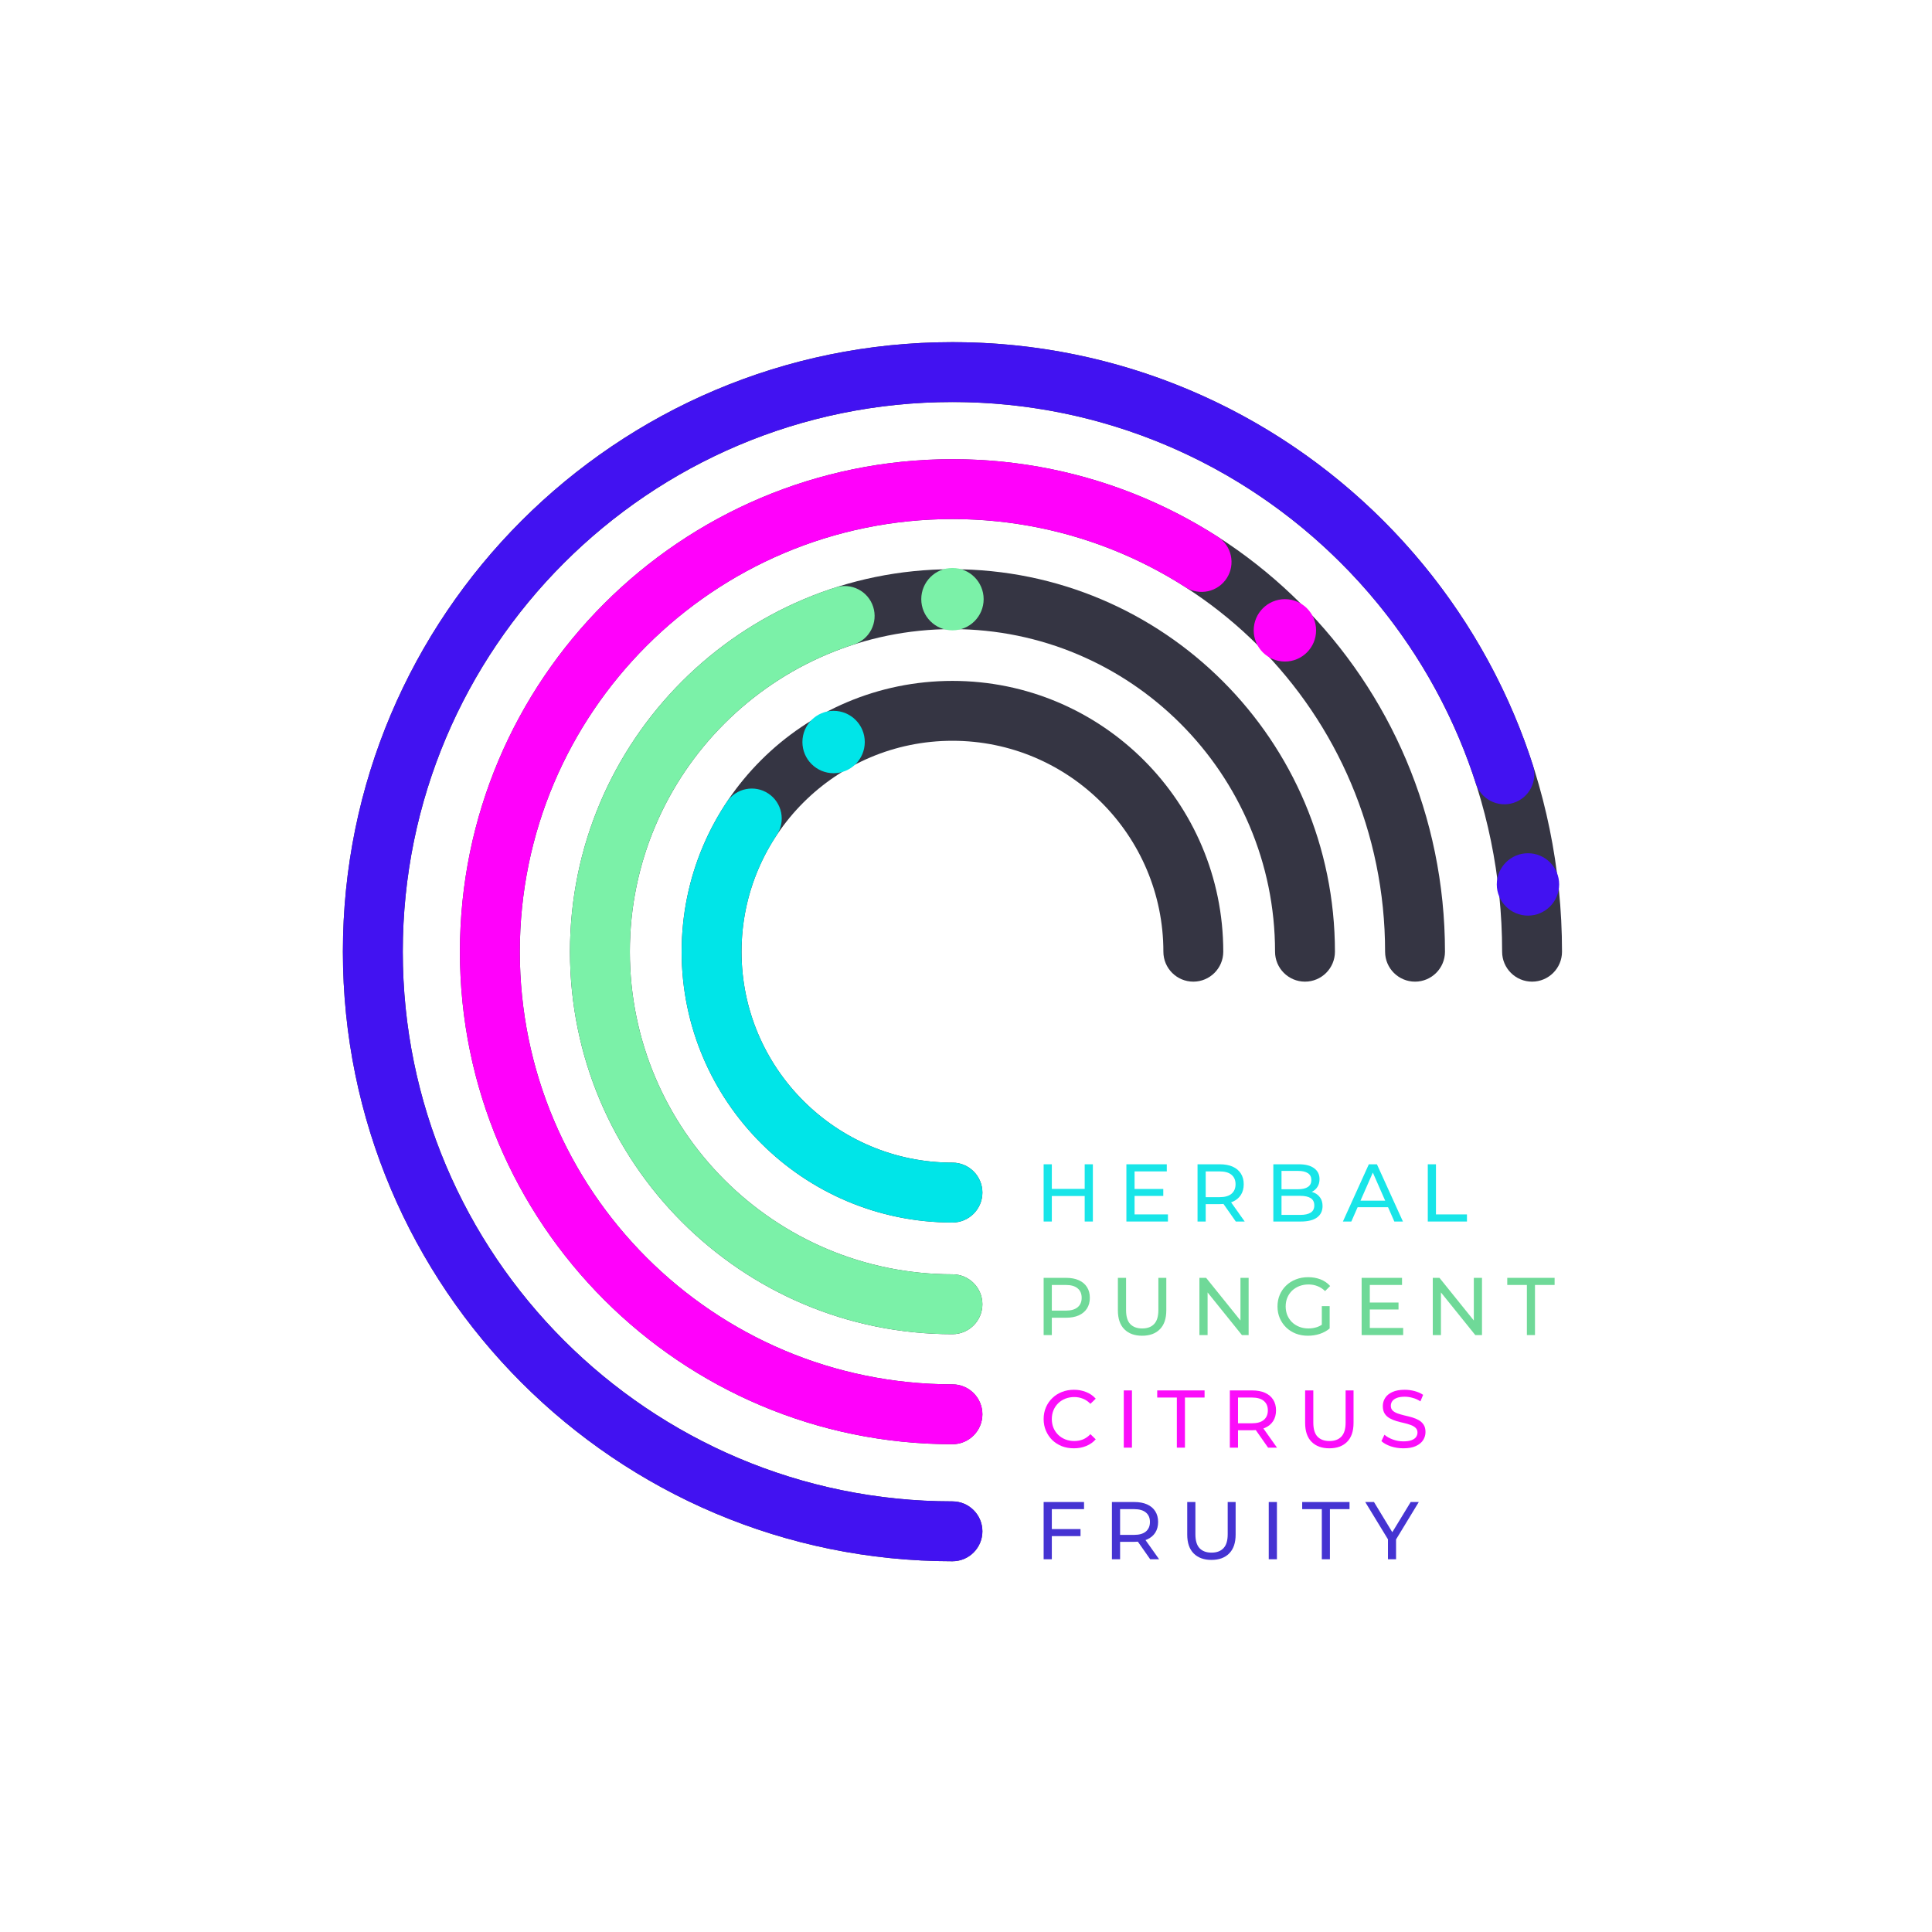<svg style="fill-rule:evenodd;clip-rule:evenodd;stroke-linejoin:round;stroke-miterlimit:2;" xml:space="preserve" xmlns:xlink="http://www.w3.org/1999/xlink" xmlns="http://www.w3.org/2000/svg" version="1.1" viewBox="0 0 371 371" height="100%" width="100%"><rect style="fill:none;" height="371" width="371" y="0" x="0"></rect><g><path style="fill:#4533d2;fill-rule:nonzero;" d="M201.824,293.628l5.668,-0l-0,1.35l-5.668,0l-0,-1.35Zm0.157,5.794l-1.571,-0l0,-10.991l7.757,-0l-0,1.366l-6.186,-0l-0,9.625Z"></path><path style="fill:#4533d2;fill-rule:nonzero;" d="M213.521,299.422l0,-10.991l4.287,-0c0.963,-0 1.784,0.152 2.465,0.455c0.68,0.304 1.204,0.743 1.57,1.319c0.366,0.576 0.549,1.261 0.549,2.057c0,0.795 -0.183,1.481 -0.549,2.057c-0.366,0.565 -0.89,0.999 -1.57,1.303c-0.681,0.304 -1.502,0.455 -2.465,0.455l-3.423,0l0.706,-0.722l0,4.067l-1.57,-0Zm7.348,-0l-2.794,-3.988l1.68,-0l2.826,3.988l-1.712,-0Zm-5.778,-3.91l-0.706,-0.769l3.376,-0c1.004,-0 1.763,-0.215 2.276,-0.644c0.524,-0.44 0.785,-1.052 0.785,-1.837c0,-0.785 -0.261,-1.392 -0.785,-1.821c-0.513,-0.43 -1.272,-0.644 -2.276,-0.644l-3.376,-0l0.706,-0.785l0,6.5Z"></path><path style="fill:#4533d2;fill-rule:nonzero;" d="M232.63,299.547c-1.445,0 -2.58,-0.413 -3.407,-1.24c-0.827,-0.827 -1.241,-2.036 -1.241,-3.627l0,-6.249l1.57,-0l0,6.186c0,1.225 0.267,2.12 0.801,2.685c0.544,0.565 1.309,0.848 2.292,0.848c0.995,-0 1.759,-0.283 2.293,-0.848c0.544,-0.565 0.816,-1.46 0.816,-2.685l0,-6.186l1.523,-0l0,6.249c0,1.591 -0.413,2.8 -1.24,3.627c-0.816,0.827 -1.952,1.24 -3.407,1.24Z"></path><rect style="fill:#4533d2;fill-rule:nonzero;" height="10.991" width="1.57" y="288.431" x="243.636"></rect><path style="fill:#4533d2;fill-rule:nonzero;" d="M253.827,299.422l-0,-9.625l-3.769,-0l0,-1.366l9.091,-0l0,1.366l-3.768,-0l0,9.625l-1.554,-0Z"></path><path style="fill:#4533d2;fill-rule:nonzero;" d="M266.529,299.422l0,-4.208l0.361,0.973l-4.726,-7.756l1.68,-0l3.973,6.547l-0.911,0l3.988,-6.547l1.555,-0l-4.711,7.756l0.346,-0.973l-0,4.208l-1.555,-0Z"></path></g><g><path style="fill:#fb0dfa;fill-rule:nonzero;" d="M206.22,278.118c-0.837,-0 -1.612,-0.136 -2.324,-0.408c-0.701,-0.283 -1.314,-0.676 -1.837,-1.178c-0.513,-0.513 -0.916,-1.11 -1.209,-1.79c-0.293,-0.68 -0.44,-1.429 -0.44,-2.245c0,-0.817 0.147,-1.565 0.44,-2.246c0.293,-0.68 0.701,-1.271 1.225,-1.774c0.523,-0.513 1.136,-0.905 1.837,-1.178c0.712,-0.282 1.486,-0.423 2.324,-0.423c0.848,-0 1.627,0.146 2.339,0.439c0.722,0.283 1.335,0.707 1.837,1.272l-1.02,0.989c-0.419,-0.439 -0.89,-0.764 -1.413,-0.973c-0.524,-0.22 -1.084,-0.33 -1.681,-0.33c-0.617,-0 -1.193,0.105 -1.727,0.314c-0.523,0.209 -0.978,0.502 -1.366,0.879c-0.387,0.377 -0.691,0.827 -0.91,1.351c-0.21,0.513 -0.314,1.073 -0.314,1.68c-0,0.607 0.104,1.172 0.314,1.695c0.219,0.513 0.523,0.958 0.91,1.335c0.388,0.377 0.843,0.67 1.366,0.879c0.534,0.21 1.11,0.314 1.727,0.314c0.597,0 1.157,-0.104 1.681,-0.314c0.523,-0.22 0.994,-0.554 1.413,-1.005l1.02,0.99c-0.502,0.565 -1.115,0.994 -1.837,1.287c-0.712,0.293 -1.497,0.44 -2.355,0.44Z"></path><rect style="fill:#fb0dfa;fill-rule:nonzero;" height="10.991" width="1.57" y="267.001" x="215.798"></rect><path style="fill:#fb0dfa;fill-rule:nonzero;" d="M225.988,277.992l0,-9.625l-3.768,0l-0,-1.366l9.091,0l-0,1.366l-3.768,0l-0,9.625l-1.555,0Z"></path><path style="fill:#fb0dfa;fill-rule:nonzero;" d="M236.163,277.992l-0,-10.991l4.286,0c0.963,0 1.785,0.152 2.465,0.455c0.681,0.304 1.204,0.744 1.57,1.319c0.367,0.576 0.55,1.262 0.55,2.057c-0,0.796 -0.183,1.481 -0.55,2.057c-0.366,0.565 -0.889,1 -1.57,1.303c-0.68,0.304 -1.502,0.456 -2.465,0.456l-3.423,-0l0.707,-0.723l-0,4.067l-1.57,0Zm7.348,0l-2.795,-3.988l1.68,-0l2.826,3.988l-1.711,0Zm-5.778,-3.91l-0.707,-0.769l3.376,0c1.005,0 1.764,-0.214 2.277,-0.644c0.523,-0.439 0.785,-1.052 0.785,-1.837c-0,-0.785 -0.262,-1.392 -0.785,-1.821c-0.513,-0.429 -1.272,-0.644 -2.277,-0.644l-3.376,0l0.707,-0.785l-0,6.5Z"></path><path style="fill:#fb0dfa;fill-rule:nonzero;" d="M255.271,278.118c-1.444,-0 -2.58,-0.414 -3.407,-1.241c-0.827,-0.827 -1.24,-2.036 -1.24,-3.627l-0,-6.249l1.57,0l-0,6.187c-0,1.224 0.267,2.119 0.801,2.684c0.544,0.566 1.308,0.848 2.292,0.848c0.994,0 1.758,-0.282 2.292,-0.848c0.545,-0.565 0.817,-1.46 0.817,-2.684l-0,-6.187l1.523,0l-0,6.249c-0,1.591 -0.414,2.8 -1.241,3.627c-0.816,0.827 -1.952,1.241 -3.407,1.241Z"></path><path style="fill:#fb0dfa;fill-rule:nonzero;" d="M269.481,278.118c-0.837,-0 -1.638,-0.126 -2.402,-0.377c-0.764,-0.262 -1.366,-0.597 -1.806,-1.005l0.581,-1.225c0.419,0.367 0.953,0.67 1.602,0.911c0.649,0.241 1.324,0.361 2.025,0.361c0.639,0 1.157,-0.073 1.554,-0.22c0.398,-0.146 0.691,-0.345 0.88,-0.596c0.188,-0.262 0.282,-0.555 0.282,-0.88c0,-0.376 -0.125,-0.68 -0.376,-0.91c-0.241,-0.231 -0.56,-0.414 -0.958,-0.55c-0.388,-0.146 -0.817,-0.272 -1.288,-0.377c-0.471,-0.104 -0.947,-0.225 -1.429,-0.361c-0.471,-0.146 -0.905,-0.33 -1.303,-0.549c-0.387,-0.22 -0.701,-0.513 -0.942,-0.88c-0.241,-0.376 -0.361,-0.858 -0.361,-1.444c-0,-0.565 0.147,-1.084 0.44,-1.555c0.303,-0.481 0.764,-0.863 1.381,-1.146c0.628,-0.293 1.424,-0.439 2.387,-0.439c0.638,-0 1.272,0.083 1.9,0.251c0.628,0.167 1.172,0.408 1.633,0.722l-0.518,1.256c-0.471,-0.314 -0.969,-0.539 -1.492,-0.675c-0.523,-0.147 -1.031,-0.22 -1.523,-0.22c-0.618,0 -1.125,0.079 -1.523,0.236c-0.398,0.157 -0.691,0.366 -0.879,0.628c-0.178,0.261 -0.267,0.555 -0.267,0.879c-0,0.387 0.12,0.696 0.361,0.926c0.251,0.231 0.57,0.414 0.958,0.55c0.397,0.136 0.832,0.262 1.303,0.377c0.471,0.104 0.942,0.225 1.413,0.361c0.481,0.136 0.916,0.314 1.303,0.534c0.398,0.22 0.717,0.513 0.958,0.879c0.241,0.366 0.361,0.837 0.361,1.413c0,0.555 -0.152,1.073 -0.455,1.555c-0.304,0.471 -0.775,0.853 -1.413,1.146c-0.628,0.282 -1.424,0.424 -2.387,0.424Z"></path></g><g><path style="fill:#6fd998;fill-rule:nonzero;" d="M200.41,256.374l0,-10.991l4.287,0c0.963,0 1.785,0.152 2.465,0.455c0.68,0.304 1.204,0.744 1.57,1.319c0.367,0.576 0.55,1.262 0.55,2.057c-0,0.796 -0.183,1.481 -0.55,2.057c-0.366,0.565 -0.89,1.005 -1.57,1.319c-0.68,0.304 -1.502,0.455 -2.465,0.455l-3.423,0l0.707,-0.738l-0,4.067l-1.571,0Zm1.571,-3.91l-0.707,-0.785l3.376,0c1.005,0 1.764,-0.214 2.277,-0.643c0.523,-0.43 0.785,-1.037 0.785,-1.822c-0,-0.785 -0.262,-1.392 -0.785,-1.821c-0.513,-0.429 -1.272,-0.644 -2.277,-0.644l-3.376,0l0.707,-0.785l-0,6.5Z"></path><path style="fill:#6fd998;fill-rule:nonzero;" d="M219.315,256.5c-1.445,-0 -2.58,-0.414 -3.407,-1.241c-0.827,-0.827 -1.241,-2.036 -1.241,-3.627l0,-6.249l1.57,0l0,6.186c0,1.225 0.267,2.12 0.801,2.685c0.545,0.566 1.309,0.848 2.293,0.848c0.994,0 1.758,-0.282 2.292,-0.848c0.544,-0.565 0.817,-1.46 0.817,-2.685l-0,-6.186l1.523,0l-0,6.249c-0,1.591 -0.414,2.8 -1.241,3.627c-0.816,0.827 -1.952,1.241 -3.407,1.241Z"></path><path style="fill:#6fd998;fill-rule:nonzero;" d="M230.322,256.374l-0,-10.991l1.287,0l7.27,9.028l-0.675,0l-0,-9.028l1.57,0l-0,10.991l-1.288,0l-7.269,-9.028l0.675,-0l-0,9.028l-1.57,0Z"></path><path style="fill:#6fd998;fill-rule:nonzero;" d="M251.173,256.5c-0.848,-0 -1.628,-0.136 -2.339,-0.409c-0.712,-0.282 -1.33,-0.675 -1.853,-1.177c-0.524,-0.513 -0.932,-1.11 -1.225,-1.79c-0.293,-0.681 -0.439,-1.429 -0.439,-2.245c-0,-0.817 0.146,-1.565 0.439,-2.246c0.293,-0.68 0.701,-1.272 1.225,-1.774c0.534,-0.513 1.157,-0.905 1.868,-1.178c0.712,-0.282 1.497,-0.424 2.356,-0.424c0.868,0 1.664,0.142 2.386,0.424c0.722,0.283 1.335,0.707 1.837,1.272l-0.973,0.974c-0.45,-0.44 -0.942,-0.759 -1.476,-0.958c-0.524,-0.209 -1.094,-0.314 -1.712,-0.314c-0.628,-0 -1.214,0.105 -1.758,0.314c-0.534,0.209 -1,0.502 -1.398,0.879c-0.387,0.377 -0.69,0.827 -0.91,1.351c-0.21,0.512 -0.314,1.072 -0.314,1.68c-0,0.596 0.104,1.156 0.314,1.68c0.22,0.513 0.523,0.963 0.91,1.35c0.398,0.377 0.864,0.67 1.398,0.879c0.534,0.21 1.115,0.314 1.743,0.314c0.586,0 1.146,-0.089 1.68,-0.267c0.544,-0.188 1.046,-0.497 1.507,-0.926l0.895,1.193c-0.544,0.461 -1.183,0.812 -1.916,1.052c-0.722,0.231 -1.47,0.346 -2.245,0.346Zm2.654,-1.602l-0,-4.082l1.507,-0l0,4.286l-1.507,-0.204Z"></path><path style="fill:#6fd998;fill-rule:nonzero;" d="M262.902,250.125l5.653,-0l-0,1.335l-5.653,-0l0,-1.335Zm0.141,4.883l6.407,0l-0,1.366l-7.977,0l0,-10.991l7.757,0l-0,1.366l-6.187,0l0,8.259Z"></path><path style="fill:#6fd998;fill-rule:nonzero;" d="M275.134,256.374l-0,-10.991l1.287,0l7.27,9.028l-0.675,0l-0,-9.028l1.57,0l-0,10.991l-1.288,0l-7.269,-9.028l0.675,-0l-0,9.028l-1.57,0Z"></path><path style="fill:#6fd998;fill-rule:nonzero;" d="M293.206,256.374l-0,-9.625l-3.768,0l-0,-1.366l9.091,0l-0,1.366l-3.769,0l0,9.625l-1.554,0Z"></path></g><g><path style="fill:#18e5e8;fill-rule:nonzero;" d="M208.293,223.577l1.57,-0l-0,10.991l-1.57,-0l-0,-10.991Zm-6.312,10.991l-1.571,-0l0,-10.991l1.571,-0l-0,10.991Zm6.453,-4.899l-6.61,-0l-0,-1.366l6.61,-0l-0,1.366Z"></path><path style="fill:#18e5e8;fill-rule:nonzero;" d="M217.729,228.318l5.653,0l-0,1.335l-5.653,0l0,-1.335Zm0.141,4.884l6.407,-0l-0,1.366l-7.977,-0l0,-10.991l7.757,-0l-0,1.366l-6.187,-0l0,8.259Z"></path><path style="fill:#18e5e8;fill-rule:nonzero;" d="M229.961,234.568l-0,-10.991l4.286,-0c0.963,-0 1.785,0.151 2.465,0.455c0.681,0.304 1.204,0.743 1.57,1.319c0.367,0.576 0.55,1.261 0.55,2.057c-0,0.795 -0.183,1.481 -0.55,2.057c-0.366,0.565 -0.889,0.999 -1.57,1.303c-0.68,0.303 -1.502,0.455 -2.465,0.455l-3.423,0l0.707,-0.722l-0,4.067l-1.57,-0Zm7.348,-0l-2.795,-3.989l1.68,0l2.826,3.989l-1.711,-0Zm-5.778,-3.91l-0.707,-0.769l3.376,-0c1.005,-0 1.764,-0.215 2.277,-0.644c0.523,-0.44 0.785,-1.052 0.785,-1.837c-0,-0.785 -0.262,-1.392 -0.785,-1.822c-0.513,-0.429 -1.272,-0.643 -2.277,-0.643l-3.376,-0l0.707,-0.785l-0,6.5Z"></path><path style="fill:#18e5e8;fill-rule:nonzero;" d="M244.516,234.568l-0,-10.991l4.93,-0c1.267,-0 2.24,0.256 2.92,0.769c0.681,0.502 1.021,1.193 1.021,2.073c0,0.596 -0.136,1.099 -0.408,1.507c-0.262,0.408 -0.618,0.722 -1.068,0.942c-0.45,0.22 -0.937,0.33 -1.46,0.33l0.283,-0.471c0.628,-0 1.182,0.11 1.664,0.329c0.481,0.22 0.863,0.545 1.146,0.974c0.283,0.419 0.424,0.942 0.424,1.57c0,0.942 -0.356,1.675 -1.068,2.198c-0.701,0.513 -1.748,0.77 -3.14,0.77l-5.244,-0Zm1.57,-1.272l3.611,-0c0.869,-0 1.534,-0.147 1.994,-0.44c0.461,-0.293 0.691,-0.754 0.691,-1.382c0,-0.638 -0.23,-1.104 -0.691,-1.397c-0.46,-0.293 -1.125,-0.44 -1.994,-0.44l-3.752,0l-0,-1.271l3.36,-0c0.795,-0 1.413,-0.147 1.852,-0.44c0.44,-0.293 0.66,-0.733 0.66,-1.319c-0,-0.586 -0.22,-1.026 -0.66,-1.319c-0.439,-0.293 -1.057,-0.44 -1.852,-0.44l-3.219,0l-0,8.448Z"></path><path style="fill:#18e5e8;fill-rule:nonzero;" d="M257.878,234.568l4.977,-10.991l1.554,-0l4.994,10.991l-1.649,-0l-4.444,-10.112l0.628,-0l-4.443,10.112l-1.617,-0Zm2.119,-2.748l0.424,-1.256l6.187,-0l0.455,1.256l-7.066,-0Z"></path><path style="fill:#18e5e8;fill-rule:nonzero;" d="M274.176,234.568l-0,-10.991l1.57,-0l-0,9.625l5.951,-0l-0,1.366l-7.521,-0Z"></path></g><path style="fill:#353543;" d="M182.899,288.307c3.173,-0 5.75,2.576 5.75,5.75c-0,3.173 -2.577,5.75 -5.75,5.75c-64.603,-0 -117.053,-52.449 -117.053,-117.052c0,-64.603 52.45,-117.052 117.053,-117.052c64.602,-0 117.052,52.449 117.052,117.052c-0,3.173 -2.577,5.75 -5.75,5.75c-3.174,-0 -5.75,-2.577 -5.75,-5.75c-0,-58.256 -47.297,-105.552 -105.552,-105.552c-58.256,-0 -105.553,47.296 -105.553,105.552c0,58.256 47.297,105.552 105.553,105.552Z"></path><path style="fill:#4212f1;" d="M182.899,288.307c3.173,-0 5.75,2.576 5.75,5.75c-0,3.173 -2.577,5.75 -5.75,5.75c-64.603,-0 -117.053,-52.449 -117.053,-117.052c0,-64.603 52.45,-117.052 117.053,-117.052c37.825,-0 71.485,17.978 92.888,45.852c8.085,10.528 14.42,22.468 18.572,35.383c0.971,3.021 -0.693,6.263 -3.714,7.234c-3.021,0.971 -6.263,-0.693 -7.234,-3.714c-3.743,-11.644 -9.456,-22.407 -16.745,-31.899c-19.302,-25.138 -49.655,-41.356 -83.767,-41.356c-58.256,-0 -105.553,47.296 -105.553,105.552c0,58.256 47.297,105.552 105.553,105.552Z"></path><path style="fill:#353543;" d="M182.899,223.259c3.173,-0 5.75,2.576 5.75,5.75c-0,3.173 -2.577,5.75 -5.75,5.75c-28.702,-0 -52.005,-23.302 -52.005,-52.004c0,-28.702 23.303,-52.004 52.005,-52.004c28.701,-0 52.004,23.302 52.004,52.004c-0,3.173 -2.577,5.75 -5.75,5.75c-3.174,-0 -5.75,-2.577 -5.75,-5.75c-0,-22.355 -18.15,-40.504 -40.504,-40.504c-22.355,-0 -40.505,18.149 -40.505,40.504c0,22.355 18.15,40.504 40.505,40.504Z"></path><path style="fill:#00e5e8;" d="M182.899,223.259c3.173,-0 5.75,2.576 5.75,5.75c-0,3.173 -2.577,5.75 -5.75,5.75c-28.702,-0 -52.005,-23.302 -52.005,-52.004c0,-10.633 3.2,-20.525 8.685,-28.767c1.758,-2.642 5.33,-3.359 7.972,-1.601c2.642,1.759 3.359,5.331 1.601,7.973c-4.27,6.416 -6.758,14.117 -6.758,22.395c0,22.355 18.15,40.504 40.505,40.504Z"></path><path style="fill:#353543;" d="M182.899,244.703c3.173,-0 5.75,2.576 5.75,5.75c-0,3.173 -2.577,5.75 -5.75,5.75c-40.537,-0 -73.448,-32.911 -73.448,-73.448c-0,-40.537 32.911,-73.448 73.448,-73.448c40.537,-0 73.447,32.911 73.447,73.448c0,3.173 -2.576,5.75 -5.75,5.75c-3.173,-0 -5.75,-2.577 -5.75,-5.75c0,-34.19 -27.757,-61.948 -61.947,-61.948c-34.19,-0 -61.948,27.758 -61.948,61.948c-0,34.19 27.758,61.948 61.948,61.948Z"></path><path style="fill:#7bf1a8;" d="M182.899,244.703c3.173,-0 5.75,2.576 5.75,5.75c-0,3.173 -2.577,5.75 -5.75,5.75c-40.537,-0 -73.448,-32.911 -73.448,-73.448c-0,-32.706 21.424,-60.448 50.992,-69.945c3.022,-0.971 6.263,0.695 7.233,3.716c0.971,3.022 -0.694,6.262 -3.716,7.233c-24.939,8.01 -43.009,31.41 -43.009,58.996c-0,34.19 27.758,61.948 61.948,61.948Z"></path><path style="fill:#353543;" d="M182.899,265.833c3.173,0 5.75,2.577 5.75,5.75c-0,3.174 -2.577,5.75 -5.75,5.75c-52.2,0 -94.579,-42.379 -94.579,-94.578c0,-52.2 42.379,-94.579 94.579,-94.579c52.199,0 94.578,42.379 94.578,94.579c0,3.173 -2.576,5.75 -5.75,5.75c-3.173,-0 -5.75,-2.577 -5.75,-5.75c0,-45.853 -37.226,-83.079 -83.078,-83.079c-45.853,0 -83.079,37.226 -83.079,83.079c0,45.852 37.226,83.078 83.079,83.078Z"></path><path style="fill:#4212f1;" d="M299.404,169.836c-0,3.306 -2.684,5.989 -5.99,5.989c-3.305,0 -5.989,-2.683 -5.989,-5.989c0,-3.305 2.684,-5.989 5.989,-5.989c3.306,0 5.99,2.684 5.99,5.989Z"></path><path style="fill:#7bf1a8;" d="M188.888,115.057c-0,3.305 -2.684,5.989 -5.989,5.989c-3.306,0 -5.99,-2.684 -5.99,-5.989c0,-3.306 2.684,-5.989 5.99,-5.989c3.305,-0 5.989,2.683 5.989,5.989Z"></path><path style="fill:#ff01fb;" d="M252.728,121.046c-0,3.306 -2.684,5.989 -5.989,5.989c-3.306,0 -5.99,-2.683 -5.99,-5.989c0,-3.305 2.684,-5.989 5.99,-5.989c3.305,-0 5.989,2.684 5.989,5.989Z"></path><path style="fill:#00e5e8;" d="M166.063,142.49c-0,3.305 -2.684,5.989 -5.989,5.989c-3.306,-0 -5.989,-2.684 -5.989,-5.989c-0,-3.306 2.683,-5.989 5.989,-5.989c3.305,-0 5.989,2.683 5.989,5.989Z"></path><path style="fill:#ff01fb;" d="M182.899,265.833c3.173,0 5.75,2.577 5.75,5.75c-0,3.174 -2.577,5.75 -5.75,5.75c-52.2,0 -94.579,-42.379 -94.579,-94.578c0,-52.2 42.379,-94.579 94.579,-94.579c18.751,0 36.235,5.47 50.943,14.897c2.672,1.713 3.451,5.272 1.738,7.944c-1.712,2.672 -5.272,3.451 -7.944,1.738c-12.916,-8.279 -28.271,-13.079 -44.737,-13.079c-45.853,0 -83.079,37.226 -83.079,83.079c0,45.852 37.226,83.078 83.079,83.078Z"></path></svg>